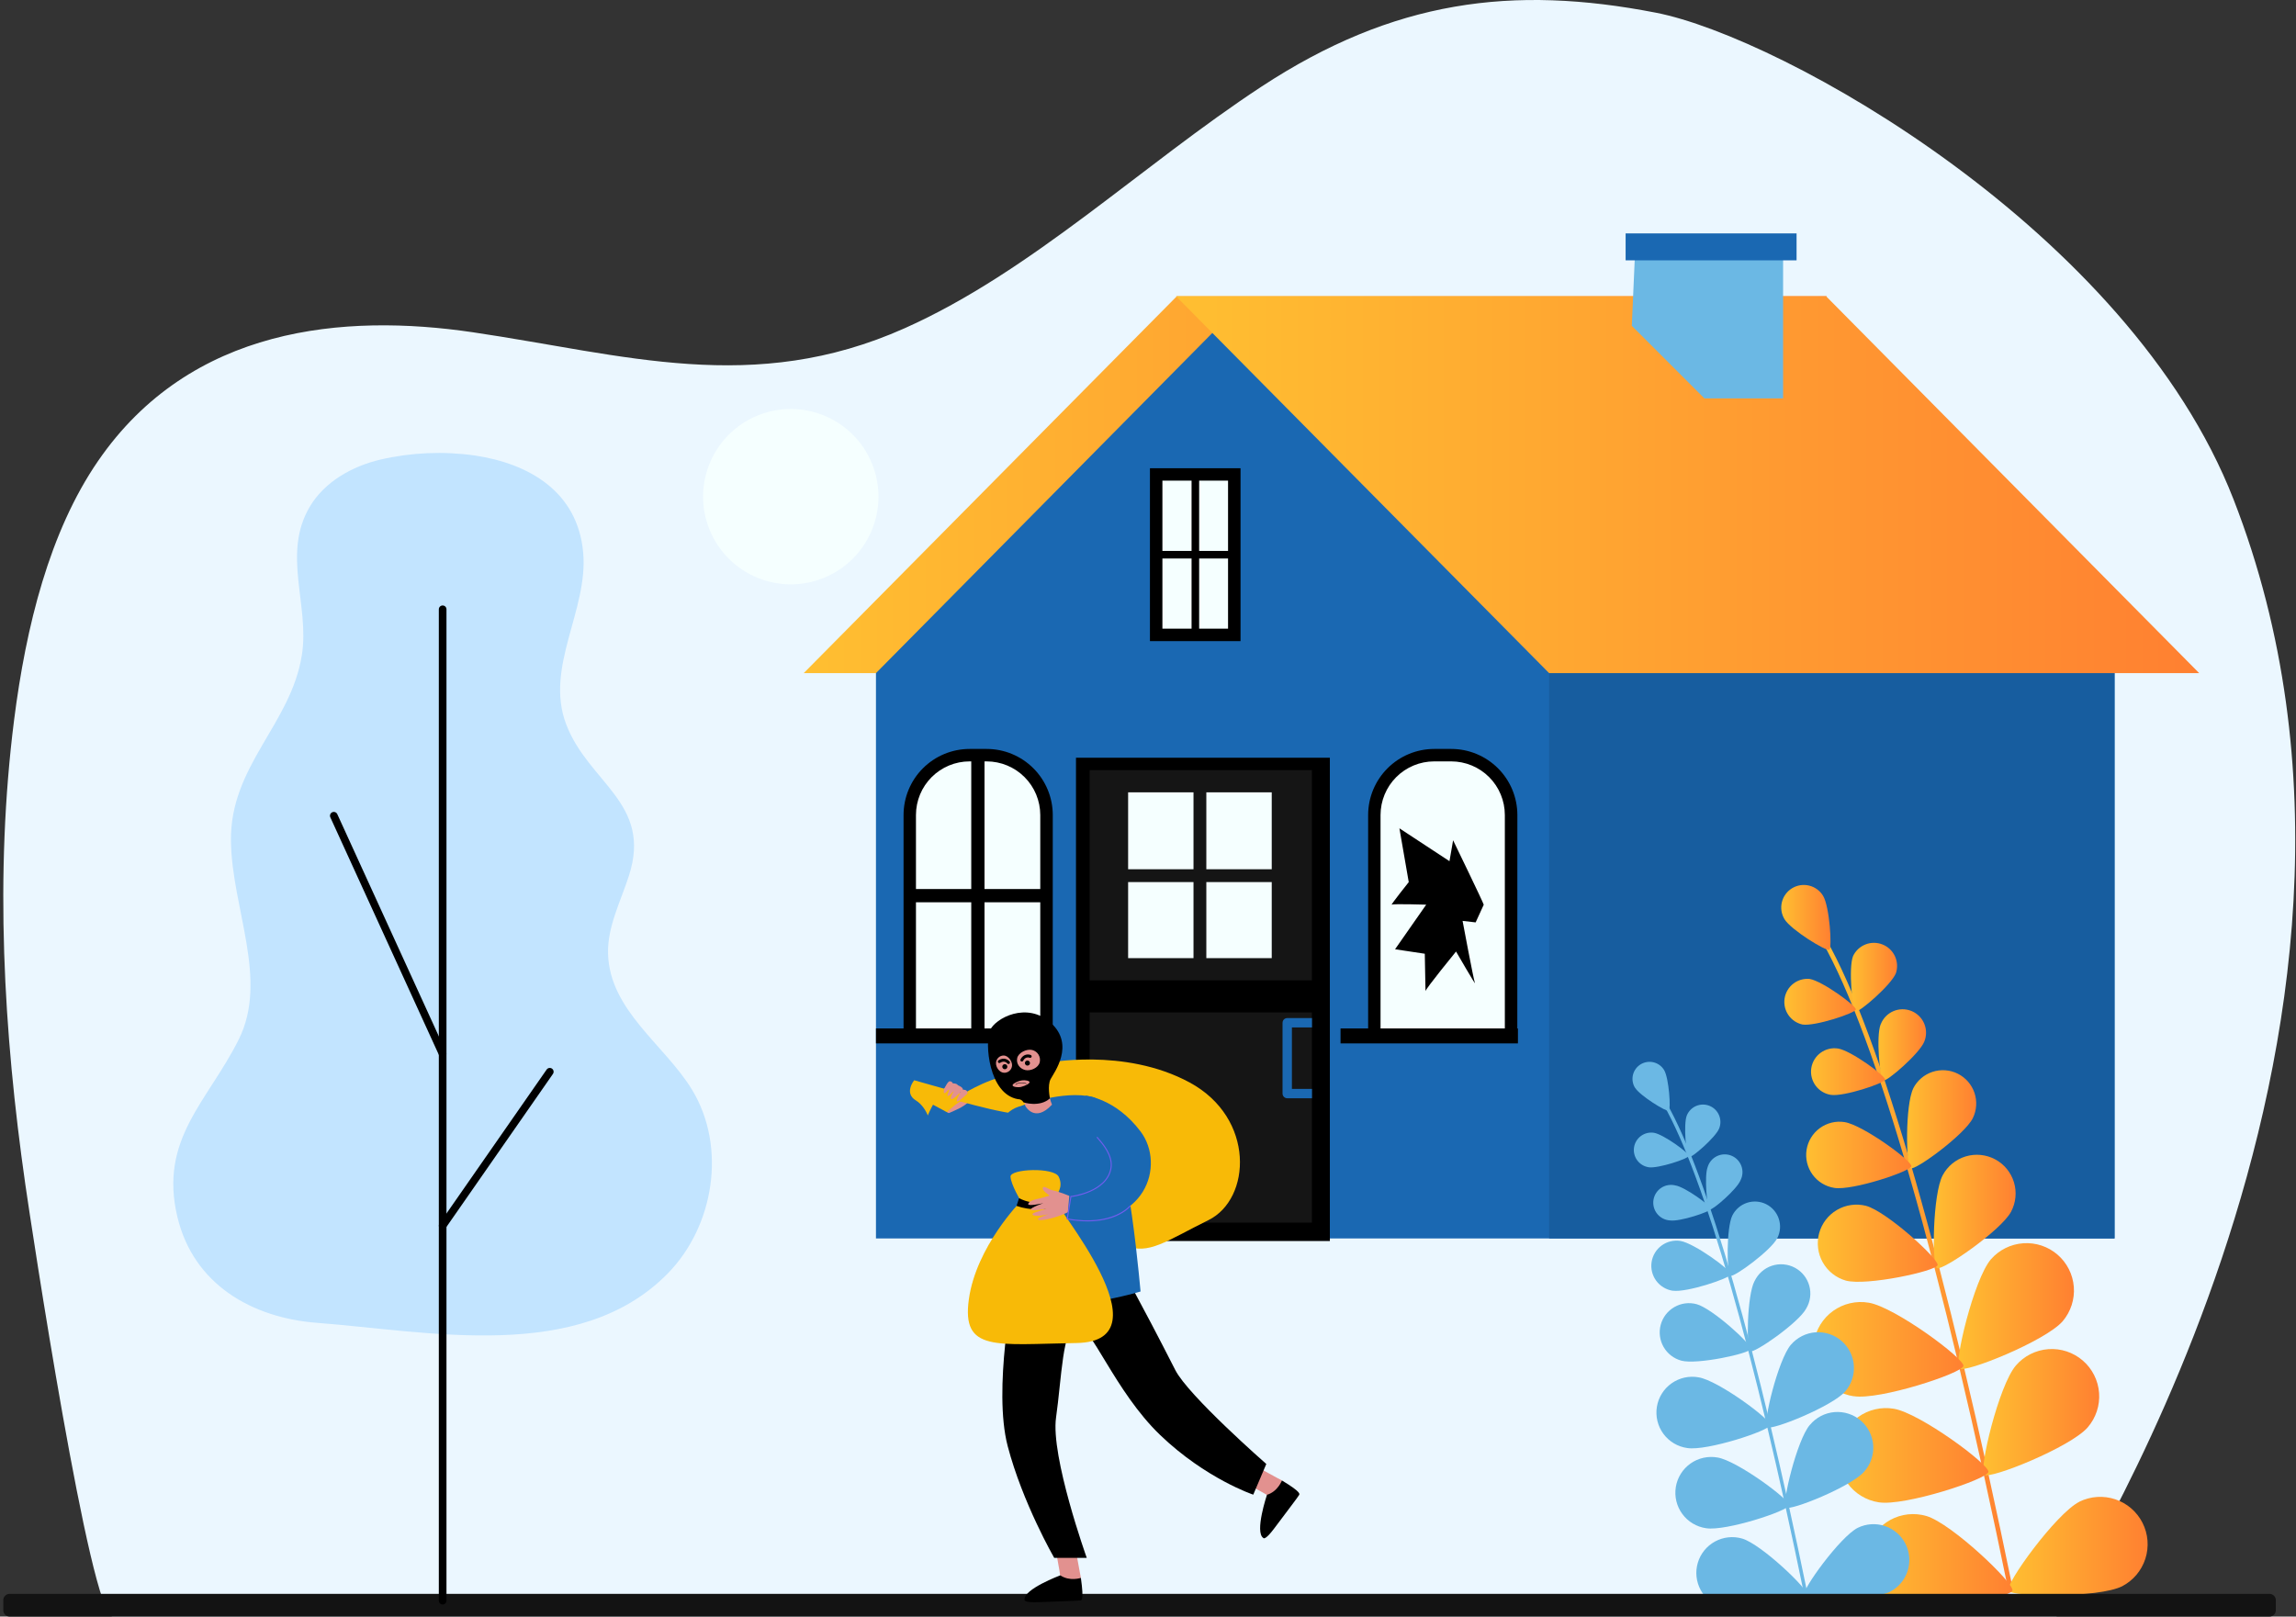 <svg width="284" height="200" viewBox="0 0 284 200" fill="none" xmlns="http://www.w3.org/2000/svg">
<rect x="0" y="0" width="284" height="200" fill="#333333" stroke="none"/>
<path d="M13.951 200H199.862C218.039 200 236.216 200 254.393 200C253.679 199.769 302.205 128.366 276.272 61.777C263.325 28.535 220.384 4.596 204.825 1.571C187.112 -1.874 172.371 -0.008 156.019 10.728C141.201 20.464 127.585 33.609 111.914 40.603C93.167 48.974 77.251 43.875 58.467 41.104C42.622 38.768 23.591 40.344 12.115 57.053C6.128 65.77 3.209 77.488 1.737 89.125C-0.67 108.172 0.427 127.641 3.131 146.521C3.805 151.243 11.166 200 13.951 200Z" fill="#EBF7FF"/>
<path d="M145.569 36.647H225.976L179.825 83.276H99.415L145.569 36.647Z" fill="url(#paint0_linear_182_974)"/>
<path d="M149.959 41.192L108.351 83.276V153.216H261.557V78.677L149.959 41.192Z" fill="#1A68B2"/>
<path d="M261.554 80.368H191.614V153.217H261.554V80.368Z" fill="#175D9F"/>
<path d="M225.872 36.647H145.463L191.614 83.276H272.024L225.872 36.647Z" fill="url(#paint1_linear_182_974)"/>
<path d="M152.672 58.698H143.01V78.553H152.672V58.698Z" fill="#F5FFFF"/>
<path d="M153.445 79.317H142.24V57.928H153.445V79.317ZM143.782 77.775H151.902V59.462H143.782V77.775Z" fill="black"/>
<path d="M148.326 58.985H147.39V78.551H148.326V58.985Z" fill="black"/>
<path d="M153.096 69.095V68.158H142.89V69.095H153.096Z" fill="black"/>
<path d="M129.444 128.188H112.528V100.521C112.528 98.639 113.275 96.835 114.606 95.504C115.937 94.173 117.741 93.426 119.623 93.426H122.351C124.233 93.426 126.037 94.173 127.368 95.504C128.699 96.835 129.446 98.639 129.446 100.521V128.188H129.444Z" fill="#F5FFFF"/>
<path d="M130.215 128.958H111.764V100.826C111.766 98.66 112.627 96.583 114.159 95.051C115.691 93.519 117.768 92.658 119.934 92.656H122.05C124.216 92.658 126.293 93.519 127.825 95.051C129.357 96.583 130.218 98.66 130.221 100.826L130.215 128.958ZM113.298 127.415H128.674V100.826C128.672 99.068 127.973 97.383 126.73 96.14C125.487 94.897 123.802 94.198 122.044 94.196H119.928C118.17 94.198 116.485 94.897 115.242 96.14C113.999 97.383 113.3 99.068 113.298 100.826V127.415Z" fill="black"/>
<path d="M120.138 128.188H121.777V93.931H120.138V128.188Z" fill="black"/>
<path d="M129.655 111.626V109.988H111.786V111.626H129.655Z" fill="black"/>
<path d="M108.353 129.086H130.291V127.235H108.353V129.086Z" fill="black"/>
<path d="M178.451 93.426C179.562 93.426 180.662 93.644 181.688 94.07C182.714 94.495 183.647 95.118 184.432 95.903C185.217 96.689 185.84 97.622 186.265 98.648C186.69 99.674 186.909 100.774 186.908 101.885V128.187H169.992V101.885C169.992 100.774 170.211 99.674 170.636 98.648C171.061 97.621 171.684 96.689 172.469 95.903C173.255 95.118 174.187 94.495 175.214 94.07C176.24 93.644 177.34 93.426 178.451 93.426Z" fill="#F5FFFF"/>
<path d="M187.681 128.958H169.23V100.826C169.233 98.66 170.094 96.583 171.626 95.052C173.158 93.52 175.234 92.658 177.4 92.656H179.518C181.684 92.658 183.761 93.52 185.293 95.052C186.825 96.583 187.686 98.66 187.689 100.826L187.681 128.958ZM170.764 127.415H186.139V100.826C186.137 99.069 185.438 97.383 184.196 96.14C182.953 94.897 181.268 94.198 179.51 94.196H177.392C175.635 94.198 173.95 94.897 172.707 96.14C171.465 97.383 170.766 99.069 170.764 100.826V127.415Z" fill="black"/>
<path d="M165.816 129.086H187.755V127.235H165.816V129.086Z" fill="black"/>
<path d="M164.495 93.743H133.092V153.534H164.495V93.743Z" fill="black"/>
<path d="M162.273 95.277H134.783V121.287H162.273V95.277Z" fill="#151515"/>
<path d="M162.273 125.252H134.783V151.261H162.273V125.252Z" fill="#151515"/>
<path d="M157.305 98.025H139.542V118.537H157.305V98.025Z" fill="#F5FFFF"/>
<path d="M159.1 107.541H137.743V109.127H159.1V107.541Z" fill="#151515"/>
<path d="M149.215 118.882V96.863H147.628V118.882H149.215Z" fill="#151515"/>
<path d="M162.285 135.873H159.222C159.068 135.873 158.921 135.812 158.812 135.703C158.704 135.594 158.643 135.447 158.643 135.293V126.531C158.643 126.455 158.658 126.38 158.687 126.31C158.716 126.239 158.759 126.176 158.812 126.122C158.866 126.068 158.93 126.026 159.001 125.997C159.071 125.968 159.146 125.953 159.222 125.953H162.285V127.109H159.8V134.716H162.285V135.873Z" fill="#1A68B2"/>
<path d="M201.844 40.31L210.821 49.286H220.558V30.699H202.267L201.844 40.31Z" fill="#6BB8E4"/>
<path d="M222.224 28.876H201.078V32.207H222.224V28.876Z" fill="#1A68B2"/>
<path d="M248.711 196.998C248.73 197 248.749 197 248.768 196.998C248.805 196.991 248.84 196.976 248.871 196.956C248.902 196.935 248.928 196.908 248.949 196.877C248.969 196.846 248.983 196.811 248.99 196.774C248.997 196.738 248.996 196.7 248.988 196.663C240.764 156.502 232.563 127.932 225.888 116.217C225.74 115.958 225.633 115.777 225.595 115.676C225.581 115.642 225.56 115.61 225.533 115.584C225.507 115.557 225.475 115.537 225.44 115.522C225.406 115.508 225.369 115.501 225.331 115.501C225.294 115.501 225.257 115.509 225.222 115.523C225.188 115.538 225.157 115.559 225.13 115.585C225.104 115.612 225.083 115.643 225.069 115.678C225.054 115.713 225.047 115.75 225.047 115.787C225.047 115.825 225.055 115.862 225.069 115.896C225.122 116.024 225.226 116.204 225.395 116.503C232.035 128.163 240.217 156.678 248.427 196.78C248.443 196.843 248.479 196.899 248.531 196.939C248.582 196.978 248.646 196.999 248.711 196.998Z" fill="url(#paint2_linear_182_974)"/>
<path d="M220.729 113.716C221.525 115.036 225.89 117.72 226.267 117.491C226.643 117.262 226.304 112.152 225.508 110.834C225.125 110.2 224.507 109.744 223.789 109.566C223.07 109.389 222.311 109.503 221.677 109.886C221.044 110.268 220.588 110.886 220.41 111.604C220.232 112.323 220.347 113.082 220.729 113.716Z" fill="url(#paint3_linear_182_974)"/>
<path d="M229.214 118.274C228.627 119.737 229.122 124.956 229.54 125.123C229.958 125.29 233.925 121.865 234.512 120.401C234.74 119.711 234.697 118.959 234.39 118.299C234.084 117.639 233.538 117.121 232.862 116.85C232.187 116.579 231.434 116.575 230.756 116.84C230.079 117.104 229.527 117.617 229.214 118.274Z" fill="url(#paint4_linear_182_974)"/>
<path d="M222.955 126.751C224.513 126.993 229.485 125.336 229.555 124.892C229.626 124.448 225.393 121.354 223.835 121.11C223.11 121.043 222.387 121.254 221.813 121.701C221.239 122.149 220.856 122.798 220.744 123.517C220.632 124.236 220.798 124.971 221.209 125.572C221.62 126.173 222.244 126.595 222.955 126.751Z" fill="url(#paint5_linear_182_974)"/>
<path d="M240.298 145.401C239.053 147.737 238.937 156.535 239.603 156.889C240.27 157.243 247.51 152.245 248.755 149.911C249.353 148.789 249.482 147.476 249.111 146.26C248.741 145.044 247.903 144.025 246.782 143.427C245.66 142.829 244.347 142.701 243.131 143.071C241.916 143.441 240.897 144.279 240.298 145.401Z" fill="url(#paint6_linear_182_974)"/>
<path d="M228.319 158.432C230.873 159.118 239.473 157.252 239.669 156.522C239.865 155.792 233.364 149.865 230.807 149.178C229.588 148.872 228.297 149.057 227.213 149.693C226.129 150.33 225.339 151.367 225.012 152.581C224.686 153.795 224.849 155.089 225.468 156.183C226.087 157.278 227.111 158.085 228.319 158.432Z" fill="url(#paint7_linear_182_974)"/>
<path d="M246.267 155.791C244.153 158.242 241.647 168.714 242.342 169.317C243.037 169.92 253.03 165.903 255.146 163.45C256.145 162.27 256.638 160.743 256.518 159.202C256.397 157.661 255.672 156.23 254.502 155.22C253.331 154.21 251.809 153.704 250.267 153.811C248.724 153.918 247.287 154.63 246.267 155.791Z" fill="url(#paint8_linear_182_974)"/>
<path d="M229.289 172.732C232.485 173.247 242.709 169.891 242.863 168.992C243.017 168.092 234.349 161.681 231.152 161.166C230.388 161.035 229.606 161.057 228.851 161.231C228.096 161.404 227.382 161.725 226.752 162.176C226.122 162.627 225.587 163.198 225.179 163.857C224.771 164.515 224.497 165.248 224.374 166.013C224.251 166.778 224.28 167.56 224.461 168.314C224.642 169.067 224.971 169.777 225.428 170.403C225.885 171.029 226.461 171.558 227.124 171.959C227.787 172.361 228.522 172.627 229.289 172.743V172.732Z" fill="url(#paint9_linear_182_974)"/>
<path d="M249.355 168.93C247.239 171.383 244.735 181.853 245.43 182.456C246.126 183.058 256.118 179.041 258.235 176.59C259.25 175.413 259.757 173.88 259.643 172.329C259.528 170.778 258.803 169.336 257.625 168.321C256.448 167.305 254.915 166.798 253.364 166.912C251.813 167.027 250.371 167.752 249.355 168.93Z" fill="url(#paint10_linear_182_974)"/>
<path d="M232.376 185.859C235.575 186.374 245.796 183.019 245.952 182.106C246.108 181.193 237.438 174.795 234.241 174.283C233.479 174.155 232.699 174.179 231.946 174.354C231.193 174.529 230.482 174.851 229.854 175.301C229.225 175.752 228.693 176.323 228.286 176.98C227.879 177.637 227.606 178.369 227.483 179.132C227.36 179.895 227.39 180.675 227.569 181.427C227.749 182.179 228.075 182.888 228.53 183.513C228.985 184.139 229.559 184.668 230.219 185.07C230.879 185.473 231.612 185.741 232.376 185.859Z" fill="url(#paint11_linear_182_974)"/>
<path d="M257.205 185.791C254.314 187.252 248.004 195.977 248.422 196.791C248.84 197.605 259.607 197.706 262.502 196.243C263.868 195.529 264.897 194.306 265.368 192.839C265.839 191.371 265.713 189.777 265.017 188.402C264.322 187.027 263.113 185.981 261.652 185.49C260.191 184.999 258.596 185.103 257.211 185.78L257.205 185.791Z" fill="url(#paint12_linear_182_974)"/>
<path d="M234.989 198.808C238.095 199.717 248.666 197.669 248.926 196.782C249.186 195.895 241.391 188.466 238.285 187.555C236.792 187.117 235.187 187.291 233.823 188.036C232.458 188.782 231.446 190.039 231.008 191.532C230.57 193.024 230.743 194.629 231.489 195.994C232.235 197.358 233.492 198.371 234.984 198.808H234.989Z" fill="url(#paint13_linear_182_974)"/>
<path d="M232.626 126.718C232.028 128.203 232.532 133.505 232.956 133.677C233.381 133.848 237.411 130.366 238.016 128.878C238.164 128.524 238.24 128.144 238.24 127.759C238.24 127.375 238.163 126.995 238.015 126.641C237.866 126.287 237.649 125.966 237.375 125.696C237.101 125.427 236.777 125.214 236.421 125.071C236.064 124.928 235.683 124.857 235.299 124.863C234.915 124.868 234.536 124.95 234.184 125.103C233.831 125.256 233.513 125.478 233.247 125.755C232.982 126.032 232.773 126.36 232.635 126.718H232.626Z" fill="url(#paint14_linear_182_974)"/>
<path d="M226.465 135.452C228.047 135.699 233.1 134.015 233.17 133.562C233.241 133.109 228.94 129.967 227.358 129.721C226.982 129.662 226.597 129.678 226.227 129.768C225.857 129.858 225.508 130.02 225.201 130.245C224.58 130.698 224.164 131.38 224.046 132.14C223.927 132.9 224.116 133.676 224.569 134.297C225.023 134.918 225.705 135.334 226.465 135.452Z" fill="url(#paint15_linear_182_974)"/>
<path d="M236.666 134.638C235.648 136.673 235.745 144.239 236.325 144.538C236.906 144.837 243.018 140.369 244.025 138.334C244.503 137.358 244.576 136.233 244.228 135.203C243.881 134.173 243.14 133.323 242.168 132.837C241.196 132.351 240.072 132.268 239.039 132.607C238.007 132.946 237.15 133.679 236.655 134.647L236.666 134.638Z" fill="url(#paint16_linear_182_974)"/>
<path d="M226.896 146.963C229.144 147.315 236.323 144.921 236.422 144.279C236.521 143.636 230.414 139.172 228.165 138.823C227.631 138.739 227.085 138.762 226.559 138.889C226.034 139.017 225.538 139.247 225.101 139.566C224.664 139.885 224.295 140.287 224.013 140.749C223.731 141.211 223.544 141.723 223.46 142.258C223.377 142.792 223.4 143.338 223.527 143.864C223.655 144.389 223.885 144.885 224.204 145.322C224.523 145.759 224.925 146.128 225.386 146.41C225.848 146.691 226.361 146.879 226.896 146.963Z" fill="url(#paint17_linear_182_974)"/>
<path d="M223.378 197.483H223.422C223.477 197.471 223.525 197.437 223.556 197.39C223.587 197.343 223.599 197.286 223.589 197.23C217.374 166.883 211.177 145.297 206.138 136.444C206.058 136.311 205.985 136.174 205.918 136.034C205.895 135.983 205.853 135.942 205.801 135.921C205.748 135.899 205.689 135.899 205.637 135.92C205.585 135.943 205.545 135.984 205.523 136.036C205.501 136.088 205.5 136.147 205.52 136.199C205.56 136.294 205.639 136.43 205.767 136.657C210.785 145.47 216.965 167.017 223.171 197.316C223.183 197.363 223.209 197.404 223.246 197.435C223.284 197.465 223.33 197.482 223.378 197.483Z" fill="#6BB8E4"/>
<path d="M202.235 134.556C202.838 135.553 206.136 137.581 206.415 137.416C206.695 137.251 206.442 133.381 205.841 132.385C205.698 132.148 205.51 131.941 205.287 131.777C205.064 131.612 204.811 131.494 204.542 131.427C204.274 131.361 203.994 131.348 203.721 131.389C203.447 131.431 203.184 131.525 202.947 131.668C202.71 131.812 202.503 132 202.339 132.223C202.175 132.445 202.056 132.698 201.989 132.967C201.923 133.236 201.91 133.515 201.951 133.789C201.993 134.063 202.088 134.326 202.231 134.563L202.235 134.556Z" fill="#6BB8E4"/>
<path d="M208.646 138.006C208.206 139.106 208.576 143.052 208.893 143.18C209.21 143.308 212.206 140.718 212.648 139.612C212.754 139.349 212.806 139.068 212.803 138.785C212.8 138.502 212.741 138.222 212.63 137.962C212.519 137.701 212.357 137.465 212.155 137.267C211.953 137.069 211.713 136.913 211.45 136.808C211.188 136.702 210.907 136.65 210.624 136.653C210.34 136.656 210.061 136.715 209.8 136.826C209.54 136.937 209.304 137.099 209.106 137.301C208.908 137.503 208.752 137.743 208.646 138.006Z" fill="#6BB8E4"/>
<path d="M203.916 144.41C205.093 144.592 208.851 143.341 208.903 143.004C208.956 142.667 205.757 140.331 204.58 140.144C204.015 140.056 203.439 140.197 202.977 140.535C202.516 140.872 202.207 141.38 202.12 141.945C202.032 142.51 202.173 143.087 202.51 143.548C202.848 144.009 203.355 144.318 203.92 144.405L203.916 144.41Z" fill="#6BB8E4"/>
<path d="M217.021 158.496C216.082 160.256 215.992 166.909 216.496 167.178C216.999 167.446 222.469 163.658 223.41 161.898C223.663 161.477 223.828 161.009 223.895 160.523C223.961 160.036 223.928 159.541 223.797 159.068C223.667 158.595 223.441 158.153 223.134 157.769C222.828 157.386 222.446 157.069 222.013 156.838C221.58 156.606 221.104 156.466 220.615 156.424C220.126 156.382 219.633 156.44 219.167 156.595C218.701 156.749 218.271 156.997 217.904 157.323C217.537 157.649 217.239 158.046 217.03 158.49L217.021 158.496Z" fill="#6BB8E4"/>
<path d="M207.971 168.337C209.901 168.856 216.4 167.457 216.552 166.894C216.703 166.331 211.786 161.865 209.855 161.346C208.928 161.096 207.939 161.226 207.108 161.705C206.276 162.185 205.669 162.975 205.419 163.902C205.17 164.829 205.3 165.817 205.779 166.649C206.259 167.481 207.049 168.088 207.976 168.337H207.971Z" fill="#6BB8E4"/>
<path d="M221.532 166.353C219.932 168.205 218.036 176.116 218.566 176.572C219.096 177.027 226.642 173.991 228.246 172.139C228.626 171.698 228.915 171.187 229.098 170.635C229.28 170.083 229.352 169.5 229.309 168.92C229.267 168.34 229.11 167.774 228.848 167.254C228.587 166.735 228.226 166.272 227.785 165.892C227.345 165.512 226.834 165.222 226.281 165.04C225.729 164.858 225.146 164.786 224.566 164.828C223.986 164.871 223.42 165.028 222.901 165.289C222.381 165.551 221.918 165.912 221.538 166.353H221.532Z" fill="#6BB8E4"/>
<path d="M208.703 179.146C211.123 179.533 218.849 176.999 218.959 176.31C219.069 175.622 212.526 170.786 210.111 170.399C209.531 170.293 208.936 170.305 208.36 170.432C207.785 170.56 207.241 170.801 206.76 171.141C206.278 171.481 205.87 171.914 205.558 172.415C205.246 172.915 205.038 173.472 204.944 174.054C204.85 174.636 204.874 175.231 205.013 175.803C205.152 176.376 205.404 176.915 205.754 177.39C206.104 177.864 206.545 178.263 207.051 178.565C207.558 178.867 208.119 179.064 208.703 179.146Z" fill="#6BB8E4"/>
<path d="M223.866 176.286C222.267 178.138 220.37 186.05 220.9 186.507C221.431 186.965 228.977 183.927 230.58 182.074C230.974 181.636 231.276 181.123 231.469 180.567C231.662 180.01 231.743 179.421 231.705 178.833C231.668 178.245 231.513 177.67 231.251 177.142C230.989 176.615 230.624 176.145 230.178 175.76C229.732 175.375 229.214 175.083 228.653 174.901C228.093 174.719 227.502 174.65 226.915 174.699C226.328 174.748 225.756 174.914 225.234 175.186C224.711 175.459 224.249 175.833 223.873 176.286H223.866Z" fill="#6BB8E4"/>
<path d="M211.036 189.066C213.456 189.455 221.182 186.921 221.295 186.23C221.407 185.539 214.862 180.708 212.446 180.318C211.867 180.214 211.273 180.227 210.698 180.355C210.124 180.483 209.58 180.724 209.1 181.064C208.62 181.404 208.212 181.837 207.901 182.337C207.59 182.836 207.381 183.393 207.287 183.974C207.194 184.555 207.217 185.149 207.355 185.721C207.494 186.293 207.745 186.832 208.094 187.306C208.443 187.78 208.883 188.18 209.388 188.482C209.893 188.784 210.453 188.983 211.036 189.066Z" fill="#6BB8E4"/>
<path d="M229.795 189.015C227.613 190.115 222.845 196.715 223.16 197.336C223.474 197.956 231.612 198.027 233.795 196.922C234.827 196.383 235.606 195.458 235.962 194.349C236.318 193.24 236.222 192.035 235.697 190.995C235.171 189.956 234.257 189.165 233.152 188.794C232.048 188.424 230.842 188.503 229.795 189.015Z" fill="#6BB8E4"/>
<path d="M213.008 198.849C215.358 199.538 223.348 197.989 223.54 197.32C223.731 196.652 217.848 191.035 215.501 190.348C214.374 190.018 213.161 190.149 212.13 190.712C211.1 191.275 210.335 192.225 210.004 193.353C209.674 194.48 209.804 195.692 210.368 196.723C210.931 197.754 211.881 198.519 213.008 198.849Z" fill="#6BB8E4"/>
<path d="M211.225 144.386C210.785 145.51 211.155 149.516 211.474 149.644C211.793 149.771 214.84 147.142 215.291 146.018C215.43 145.746 215.512 145.447 215.53 145.142C215.548 144.836 215.502 144.53 215.395 144.243C215.288 143.957 215.122 143.695 214.908 143.476C214.695 143.257 214.438 143.085 214.153 142.971C213.869 142.857 213.565 142.803 213.259 142.814C212.953 142.824 212.652 142.898 212.377 143.032C212.101 143.165 211.856 143.354 211.658 143.587C211.46 143.82 211.312 144.092 211.225 144.386Z" fill="#6BB8E4"/>
<path d="M206.57 150.985C207.765 151.172 211.582 149.899 211.63 149.558C211.678 149.217 208.433 146.843 207.23 146.656C206.933 146.582 206.625 146.57 206.323 146.622C206.022 146.673 205.735 146.787 205.48 146.956C205.225 147.125 205.009 147.345 204.844 147.603C204.679 147.86 204.569 148.149 204.522 148.451C204.475 148.753 204.491 149.061 204.57 149.357C204.649 149.652 204.788 149.928 204.979 150.166C205.171 150.405 205.409 150.601 205.681 150.742C205.952 150.883 206.249 150.966 206.555 150.985H206.57Z" fill="#6BB8E4"/>
<path d="M214.285 150.363C213.515 151.903 213.588 157.623 214.026 157.843C214.463 158.063 219.086 154.693 219.853 153.155C220.223 152.416 220.284 151.561 220.023 150.778C219.763 149.994 219.201 149.347 218.463 148.977C217.725 148.607 216.87 148.546 216.086 148.807C215.303 149.068 214.655 149.629 214.285 150.367V150.363Z" fill="#6BB8E4"/>
<path d="M206.894 159.678C208.593 159.942 214.016 158.138 214.093 157.65C214.17 157.161 209.552 153.791 207.854 153.524C207.037 153.397 206.203 153.6 205.535 154.087C204.868 154.575 204.421 155.308 204.294 156.125C204.167 156.942 204.369 157.776 204.857 158.443C205.345 159.111 206.078 159.557 206.894 159.685V159.678Z" fill="#6BB8E4"/>
<path d="M280.718 197.187H1.194C0.759 197.187 0.407 197.539 0.407 197.974V199.21C0.407 199.645 0.759 199.998 1.194 199.998H280.718C281.153 199.998 281.505 199.645 281.505 199.21V197.974C281.505 197.539 281.153 197.187 280.718 197.187Z" fill="#131313"/>
<path d="M58.713 56.35C65.415 57.343 71.451 60.807 72.133 68.343C72.793 75.477 67.342 82.539 70.032 89.608C72.798 96.868 80.685 99.343 77.805 108.308C76.78 111.505 75.128 114.618 75.211 117.975C75.387 125.004 82.251 129.297 85.597 134.812C89.923 141.929 88.321 151.735 82.564 157.584C71.612 168.703 53.039 164.71 39.223 163.657C31.2 163.045 23.957 158.933 21.951 150.593C19.621 140.913 25.722 136.249 29.534 128.593C33.246 121.143 28.676 112.37 28.566 104.047C28.443 94.741 35.954 89.635 37.333 81.085C38.33 74.901 34.852 68.545 38.315 62.693C40.147 59.6 43.542 57.69 47.04 56.861C50.867 55.975 54.824 55.803 58.713 56.35Z" fill="#C2E4FF"/>
<path d="M54.753 198.501C54.628 198.501 54.508 198.451 54.419 198.362C54.33 198.273 54.28 198.153 54.28 198.028V75.379C54.28 75.253 54.33 75.133 54.419 75.044C54.508 74.955 54.628 74.906 54.753 74.906C54.879 74.906 54.999 74.955 55.088 75.044C55.176 75.133 55.226 75.253 55.226 75.379V198.017C55.228 198.08 55.217 198.142 55.194 198.201C55.17 198.26 55.136 198.313 55.092 198.358C55.048 198.403 54.995 198.439 54.937 198.464C54.879 198.488 54.816 198.501 54.753 198.501Z" fill="black"/>
<path d="M54.754 130.841C54.661 130.844 54.57 130.819 54.492 130.77C54.414 130.721 54.352 130.65 54.313 130.566L40.86 101.117C40.834 101.06 40.82 100.999 40.818 100.937C40.815 100.875 40.825 100.813 40.847 100.755C40.869 100.697 40.902 100.643 40.944 100.598C40.986 100.552 41.037 100.516 41.093 100.49C41.15 100.464 41.211 100.449 41.273 100.447C41.335 100.445 41.397 100.455 41.455 100.477C41.514 100.498 41.567 100.531 41.612 100.573C41.658 100.616 41.695 100.667 41.721 100.723L55.178 130.173C55.209 130.244 55.223 130.322 55.216 130.4C55.21 130.478 55.184 130.553 55.142 130.618C55.099 130.684 55.041 130.738 54.972 130.775C54.904 130.812 54.827 130.832 54.749 130.833L54.754 130.841Z" fill="black"/>
<path d="M54.754 152.111C54.667 152.111 54.583 152.087 54.509 152.042C54.436 151.997 54.376 151.933 54.336 151.856C54.295 151.78 54.277 151.694 54.282 151.608C54.287 151.522 54.316 151.439 54.364 151.367L67.615 132.324C67.686 132.221 67.796 132.15 67.92 132.128C68.043 132.105 68.171 132.133 68.274 132.204C68.377 132.276 68.448 132.385 68.47 132.509C68.493 132.632 68.465 132.76 68.394 132.863L55.141 151.909C55.098 151.971 55.04 152.023 54.972 152.058C54.905 152.093 54.83 152.111 54.754 152.111Z" fill="black"/>
<path d="M117.806 134.146C118.144 134.279 118.199 134.981 118.553 135.049C118.733 135.155 118.911 135.257 119.103 135.35C119.215 135.405 119.333 135.447 119.455 135.476C119.193 135.777 118.826 136.291 118.826 136.291C118.826 136.291 120.21 135.344 120.258 135.684C120.305 136.024 119.346 136.758 118.826 137.037C118.306 137.316 116.635 138.031 116.635 138.031L115.616 136.919C115.82 136.013 116.407 135.079 116.967 134.436C117.133 134.569 117.608 134.078 117.802 134.151L117.806 134.146Z" fill="#E2918F"/>
<path d="M119.105 135.35C119.105 135.35 123.161 132.801 126.228 132.908C129.295 133.015 131.358 134.919 130.217 137.168C129.077 139.417 119.279 136.326 118.828 136.291C118.377 136.257 115.561 139.115 115.229 139.374C115.229 139.374 114.791 137.057 113.285 136.14C111.78 135.222 113.078 133.644 113.078 133.644L119.105 135.35Z" fill="#F8BA07"/>
<path d="M130.305 190.202C130.305 190.202 131.176 194.915 131.146 194.974C131.116 195.032 131.422 195.5 131.422 195.5L132.615 195.714L133.702 195.215C133.702 195.215 132.819 190.759 132.933 190.204C133.048 189.65 130.305 190.202 130.305 190.202Z" fill="#E2918F"/>
<path d="M133.697 195.21C133.697 195.21 132.325 195.688 131.153 194.895C131.153 194.895 126.586 196.607 126.726 197.909C126.726 197.909 126.53 198.297 128.515 198.213C130.5 198.13 133.57 198.041 133.652 197.996C133.734 197.951 134.116 198.157 133.697 195.21Z" fill="black"/>
<path d="M152.537 182.631C152.537 182.631 156.745 184.928 156.769 184.985C156.792 185.042 157.351 185.104 157.351 185.104L158.266 184.315L158.564 183.157C158.564 183.157 154.55 181.033 154.193 180.596C153.836 180.16 152.537 182.631 152.537 182.631Z" fill="#E2918F"/>
<path d="M158.563 183.156C158.563 183.156 158.071 184.524 156.715 184.933C156.715 184.933 155.164 189.557 156.262 190.27C156.262 190.27 156.44 190.665 157.623 189.077C158.807 187.489 160.677 185.046 160.693 184.953C160.708 184.86 161.116 184.691 158.563 183.156Z" fill="black"/>
<path d="M125.392 159.134C125.392 159.134 122.803 171.871 124.644 178.907C126.485 185.943 130.398 192.734 130.398 192.734H134.424C134.424 192.734 129.937 180.192 130.628 175.359C131.319 170.526 131.433 164.198 133.159 163.967C134.886 163.737 137.876 172.137 143.514 177.545C149.152 182.952 155.021 184.915 155.021 184.915L156.632 181.118C156.632 181.118 146.991 172.676 145.374 169.494C141.131 161.143 137.992 155.573 137.992 155.573L125.392 159.134Z" fill="black"/>
<path d="M129.261 131.537C129.261 131.537 139.028 129.521 147.156 133.923C155.284 138.325 154.768 148.326 149.492 150.941C144.215 153.556 142.052 155.306 139.198 154.086C136.343 152.865 128.949 139.039 127.951 136.566C126.954 134.093 129.261 131.537 129.261 131.537Z" fill="#F8BA07"/>
<path d="M126.323 136.821C126.323 136.821 131.434 134.811 135.178 135.72C138.923 136.629 140.626 155.011 141.08 159.777C141.08 159.777 132 162.615 124.624 161.025C124.624 161.025 124.04 149.142 123.831 148.492C122.683 144.913 121.955 137.874 126.323 136.821Z" fill="#1A68B2"/>
<path d="M119.673 135.274C119.673 135.274 118.553 136.395 118.375 136.258C118.197 136.121 118.868 135.054 118.852 135.065C118.837 135.076 117.955 136.072 117.659 135.973C117.364 135.874 118.187 134.681 118.187 134.681C118.187 134.681 117.428 135.674 117.232 135.594C117.037 135.515 117.653 134.485 117.583 134.44C117.513 134.394 117.046 135.321 116.793 135.233C116.54 135.145 117.151 133.815 117.451 133.775C117.536 133.766 117.623 133.786 117.696 133.832C117.769 133.878 117.825 133.947 117.854 134.028C117.854 134.028 118.364 134.019 118.49 134.267C118.49 134.267 119.147 134.505 119.101 134.809C119.101 134.809 119.709 134.763 119.68 135.27L119.673 135.274Z" fill="#E2918F"/>
<path d="M123.429 132.077C123.429 132.077 123.038 131.699 122.846 131.93C122.357 132.52 123.078 132.981 123.501 133.026L123.429 132.071V132.077Z" fill="#CD6868"/>
<path d="M122.938 130.473C122.925 130.427 122.913 130.38 122.902 130.333C122.783 129.795 122.785 129.237 122.909 128.699C123.034 128.162 123.276 127.659 123.62 127.228C123.964 126.797 124.399 126.448 124.895 126.206C125.391 125.965 125.935 125.838 126.486 125.834C127.038 125.83 127.583 125.95 128.083 126.184C128.582 126.418 129.023 126.761 129.372 127.187C129.722 127.614 129.972 128.113 130.104 128.648C130.236 129.184 130.246 129.742 130.134 130.282C129.986 131.201 129.851 131.987 129.671 132.656C129.375 133.764 129.694 135.602 130.125 136.663C127.977 138.983 126.826 136.826 126.826 136.826L126.626 136.047C126.601 135.947 126.539 135.861 126.454 135.804C126.369 135.748 126.265 135.725 126.164 135.741C123.373 136.167 123.211 131.71 122.943 130.472L122.938 130.473Z" fill="#E2918F"/>
<path d="M129.261 131.537C129.295 131.408 129.374 131.295 129.485 131.22C129.713 131.065 130.128 130.862 130.498 131.093C131.038 131.439 130.406 132.811 129.395 132.421C129.395 132.421 129.088 132.226 129.261 131.537Z" fill="#E2918F"/>
<path d="M125.616 133.147C125.723 133.171 125.834 133.17 125.94 133.143C126.046 133.116 126.144 133.065 126.226 132.993C126.232 132.987 126.236 132.981 126.239 132.973C126.242 132.966 126.244 132.958 126.244 132.95C126.244 132.942 126.242 132.935 126.239 132.927C126.236 132.92 126.232 132.914 126.226 132.908C126.221 132.902 126.214 132.898 126.207 132.895C126.2 132.892 126.192 132.89 126.184 132.89C126.177 132.89 126.169 132.892 126.162 132.895C126.154 132.898 126.148 132.902 126.143 132.908C126.051 132.989 125.935 133.037 125.813 133.046C125.691 133.055 125.57 133.024 125.467 132.958C125.405 132.923 125.37 132.89 125.361 132.861C125.353 132.833 125.387 132.76 125.439 132.674C125.657 132.325 125.747 131.911 125.694 131.503C125.695 131.494 125.694 131.485 125.691 131.476C125.687 131.468 125.683 131.461 125.676 131.454C125.67 131.448 125.662 131.443 125.654 131.44C125.646 131.437 125.637 131.436 125.628 131.437C125.619 131.438 125.61 131.44 125.603 131.445C125.595 131.449 125.588 131.455 125.583 131.463C125.578 131.47 125.575 131.478 125.573 131.487C125.572 131.496 125.572 131.505 125.575 131.513C125.627 131.897 125.543 132.286 125.336 132.613C125.272 132.721 125.217 132.804 125.247 132.892C125.261 132.93 125.282 132.965 125.31 132.994C125.338 133.023 125.372 133.046 125.409 133.062C125.474 133.1 125.544 133.129 125.616 133.148V133.147Z" fill="#CD6868"/>
<path d="M126.795 131.629C126.773 131.571 126.769 131.508 126.783 131.448C126.798 131.388 126.829 131.333 126.875 131.291C126.92 131.249 126.977 131.221 127.038 131.211C127.099 131.201 127.161 131.21 127.217 131.235C127.274 131.261 127.321 131.303 127.353 131.356C127.386 131.408 127.402 131.469 127.4 131.531C127.398 131.593 127.377 131.653 127.341 131.703C127.305 131.753 127.255 131.791 127.197 131.813C127.158 131.827 127.117 131.834 127.076 131.833C127.035 131.831 126.995 131.822 126.957 131.805C126.92 131.787 126.886 131.763 126.858 131.733C126.83 131.703 126.809 131.668 126.795 131.629Z" fill="black"/>
<path d="M123.996 132.079C123.975 132.021 123.971 131.958 123.985 131.898C123.999 131.838 124.031 131.783 124.076 131.741C124.121 131.699 124.178 131.671 124.239 131.661C124.3 131.651 124.363 131.66 124.419 131.685C124.475 131.711 124.523 131.753 124.555 131.805C124.588 131.858 124.604 131.919 124.601 131.981C124.599 132.043 124.579 132.102 124.543 132.153C124.506 132.203 124.456 132.241 124.398 132.263C124.321 132.291 124.235 132.288 124.159 132.254C124.084 132.219 124.025 132.157 123.996 132.079Z" fill="black"/>
<path d="M127.535 130.839C127.562 130.82 127.583 130.793 127.596 130.762C127.605 130.74 127.61 130.716 127.61 130.692C127.61 130.668 127.605 130.644 127.596 130.622C127.587 130.6 127.573 130.58 127.556 130.563C127.539 130.546 127.519 130.532 127.497 130.523C127.215 130.404 126.59 130.367 126.232 131.062C126.21 131.106 126.206 131.156 126.221 131.203C126.236 131.249 126.268 131.288 126.312 131.31C126.355 131.332 126.405 131.336 126.452 131.322C126.498 131.307 126.537 131.274 126.559 131.231C126.851 130.658 127.336 130.852 127.356 130.862C127.385 130.874 127.417 130.878 127.448 130.874C127.48 130.87 127.51 130.858 127.535 130.839Z" fill="black"/>
<path d="M124.762 131.635C124.794 131.631 124.826 131.619 124.852 131.599C124.871 131.585 124.888 131.567 124.9 131.546C124.912 131.525 124.92 131.502 124.923 131.478C124.927 131.455 124.925 131.43 124.919 131.407C124.913 131.384 124.903 131.362 124.888 131.343C124.704 131.104 124.183 130.746 123.524 131.171C123.502 131.183 123.482 131.199 123.467 131.219C123.451 131.239 123.44 131.262 123.433 131.286C123.427 131.311 123.426 131.336 123.429 131.361C123.433 131.386 123.442 131.41 123.456 131.432C123.47 131.453 123.487 131.471 123.508 131.485C123.53 131.5 123.553 131.509 123.578 131.514C123.603 131.518 123.629 131.518 123.653 131.512C123.678 131.506 123.701 131.495 123.721 131.48C124.263 131.134 124.583 131.545 124.596 131.563C124.615 131.589 124.64 131.609 124.669 131.621C124.698 131.634 124.73 131.639 124.762 131.635Z" fill="black"/>
<path d="M125.905 135.983C126.047 135.976 126.188 136.01 126.312 136.081C126.435 136.152 126.535 136.257 126.6 136.383C126.6 136.383 128.593 137.042 129.87 135.887C129.87 135.887 129.532 134.299 129.954 133.501C130.377 132.703 132.987 129.293 130.007 126.566C127.027 123.839 123.081 125.981 122.446 127.485C121.811 128.988 122.262 135.336 125.905 135.983ZM125.321 134.126C125.371 134.075 126.176 133.481 127.044 133.687C127.911 133.893 126.694 134.387 126.288 134.474C125.883 134.561 124.994 134.465 125.325 134.126H125.321ZM125.821 130.896C125.983 130.218 126.991 129.738 127.67 129.9C127.996 129.978 128.278 130.182 128.454 130.468C128.629 130.754 128.684 131.098 128.606 131.424C128.444 132.104 127.485 132.543 126.805 132.378C126.125 132.214 125.667 131.575 125.824 130.896H125.821ZM124.18 130.583C124.714 130.613 125.214 131.299 125.185 131.82C125.178 131.946 125.146 132.069 125.091 132.183C125.036 132.296 124.959 132.398 124.864 132.481C124.77 132.565 124.659 132.629 124.54 132.669C124.421 132.71 124.294 132.727 124.169 132.718C123.634 132.688 123.171 132.038 123.199 131.512C123.202 131.386 123.23 131.262 123.281 131.147C123.333 131.032 123.406 130.929 123.498 130.842C123.589 130.756 123.697 130.689 123.815 130.644C123.933 130.599 124.058 130.579 124.184 130.583H124.18Z" fill="black"/>
<path d="M126.957 134.094H126.963C126.968 134.088 126.971 134.081 126.971 134.073C126.971 134.065 126.968 134.058 126.963 134.052C126.92 134.005 126.128 133.754 125.621 134.141C125.617 134.144 125.615 134.146 125.612 134.15C125.61 134.153 125.609 134.157 125.608 134.161C125.607 134.165 125.607 134.169 125.608 134.172C125.609 134.176 125.611 134.18 125.613 134.183C125.616 134.186 125.619 134.189 125.622 134.191C125.626 134.193 125.63 134.194 125.634 134.194C125.637 134.195 125.641 134.194 125.645 134.193C125.649 134.192 125.652 134.189 125.655 134.187C126.117 133.829 126.862 134.044 126.921 134.091C126.926 134.096 126.932 134.099 126.939 134.099C126.945 134.1 126.952 134.098 126.957 134.094Z" fill="black"/>
<path d="M123.662 139.086C123.662 139.086 121.985 144.165 118.699 143.645C115.414 143.125 117.617 137.86 117.617 137.86L115.407 136.671C115.407 136.671 110.303 145.559 117.183 148.035C122.752 150.038 125.605 147.758 125.605 147.758L123.662 139.086Z" fill="#1A68B2"/>
<path d="M126.273 148.612C126.273 148.612 125.06 146.577 124.992 145.583C124.924 144.59 130.38 144.382 130.957 145.583C131.573 146.872 130.766 147.719 130.424 148.26C130.081 148.802 144.841 165.969 133.149 166.155C123.137 166.315 118.937 167.28 119.841 160.745C120.745 154.21 126.273 148.612 126.273 148.612Z" fill="#F8BA07"/>
<path d="M126.053 148.223C126.053 148.223 128.002 149.458 130.42 148.26L130.897 149.15C129.233 149.752 127.412 149.766 125.739 149.191L126.053 148.223Z" fill="black"/>
<path d="M132.483 148.031C132.483 148.031 130.92 147.393 130.305 147.287C129.689 147.181 129.17 146.622 128.992 146.937C128.815 147.252 129.827 147.909 129.827 147.909C129.827 147.909 128.614 148.288 128.224 148.348C127.834 148.407 127.161 148.692 127.183 148.981C127.204 149.27 129.062 148.852 129.062 148.852C129.062 148.852 127.527 149.364 127.492 149.63C127.456 149.896 129.493 149.542 129.493 149.542C129.493 149.542 127.838 150.002 127.739 150.153C127.64 150.303 127.828 150.433 128.454 150.414C128.881 150.391 129.303 150.323 129.715 150.21C129.715 150.21 128.575 150.62 128.457 150.718C128.339 150.816 128.242 151.035 129.173 150.906C130.103 150.778 132.049 150.174 132.903 149.475L132.49 148.03L132.483 148.031Z" fill="#E2918F"/>
<path d="M134.271 135.558C134.271 135.558 137.941 135.827 141.079 139.98C144.218 144.133 141.7 152.11 132.013 150.803L132.319 147.343L134.271 135.558Z" fill="#1A68B2"/>
<path d="M132.49 148.096C132.536 148.096 137.014 147.572 137.491 144.488C137.73 142.937 136.433 141.442 135.94 140.881C135.874 140.81 135.813 140.736 135.757 140.657L135.722 140.672H135.629C135.629 140.719 135.666 140.764 135.843 140.966C136.32 141.515 137.591 142.973 137.36 144.468C136.897 147.45 132.518 147.962 132.469 147.967L132.49 148.096Z" fill="#705DED"/>
<path d="M134.525 151.108C136.15 151.108 137.326 150.774 138.104 150.433C139.34 149.89 139.86 149.225 139.882 149.197L139.779 149.118C139.759 149.144 137.678 151.743 132.089 150.75L132.539 147.976L132.411 147.956L131.934 150.855L131.997 150.867C132.831 151.023 133.677 151.104 134.525 151.108Z" fill="#705DED"/>
<path d="M101.965 71.467C107.5 69.175 110.128 62.831 107.835 57.296C105.543 51.762 99.198 49.134 93.664 51.426C88.13 53.719 85.502 60.063 87.794 65.598C90.087 71.132 96.431 73.76 101.965 71.467Z" fill="#F5FFFF"/>
<path d="M183.528 111.93C183.508 111.719 179.739 103.956 179.739 103.956L179.291 106.543L173.098 102.475L174.252 109.131C174.252 109.131 171.928 112.049 172.153 111.921C172.378 111.794 176.413 111.921 176.413 111.921L172.559 117.439L176.238 117.993C176.238 117.993 176.328 122.893 176.328 122.616C176.328 122.339 180.103 117.719 180.103 117.719C180.103 117.719 182.616 122.065 182.436 121.603C182.257 121.141 180.912 113.93 180.912 113.93L182.527 114.115L183.528 111.93Z" fill="black"/>
<defs>
<linearGradient id="paint0_linear_182_974" x1="99.415" y1="59.962" x2="225.976" y2="59.962" gradientUnits="userSpaceOnUse">
<stop stop-color="#FFBF31"/>
<stop offset="1" stop-color="#FF8031"/>
</linearGradient>
<linearGradient id="paint1_linear_182_974" x1="145.463" y1="59.962" x2="272.023" y2="59.962" gradientUnits="userSpaceOnUse">
<stop stop-color="#FFBF31"/>
<stop offset="1" stop-color="#FF8031"/>
</linearGradient>
<linearGradient id="paint2_linear_182_974" x1="225.047" y1="156.25" x2="248.995" y2="156.25" gradientUnits="userSpaceOnUse">
<stop stop-color="#FFBF31"/>
<stop offset="1" stop-color="#FF8031"/>
</linearGradient>
<linearGradient id="paint3_linear_182_974" x1="220.328" y1="113.495" x2="226.42" y2="113.495" gradientUnits="userSpaceOnUse">
<stop stop-color="#FFBF31"/>
<stop offset="1" stop-color="#FF8031"/>
</linearGradient>
<linearGradient id="paint4_linear_182_974" x1="228.945" y1="120.886" x2="234.657" y2="120.886" gradientUnits="userSpaceOnUse">
<stop stop-color="#FFBF31"/>
<stop offset="1" stop-color="#FF8031"/>
</linearGradient>
<linearGradient id="paint5_linear_182_974" x1="220.71" y1="123.936" x2="229.556" y2="123.936" gradientUnits="userSpaceOnUse">
<stop stop-color="#FFBF31"/>
<stop offset="1" stop-color="#FF8031"/>
</linearGradient>
<linearGradient id="paint6_linear_182_974" x1="239.201" y1="149.885" x2="249.319" y2="149.885" gradientUnits="userSpaceOnUse">
<stop stop-color="#FFBF31"/>
<stop offset="1" stop-color="#FF8031"/>
</linearGradient>
<linearGradient id="paint7_linear_182_974" x1="224.848" y1="153.807" x2="239.673" y2="153.807" gradientUnits="userSpaceOnUse">
<stop stop-color="#FFBF31"/>
<stop offset="1" stop-color="#FF8031"/>
</linearGradient>
<linearGradient id="paint8_linear_182_974" x1="242.224" y1="161.587" x2="256.535" y2="161.587" gradientUnits="userSpaceOnUse">
<stop stop-color="#FFBF31"/>
<stop offset="1" stop-color="#FF8031"/>
</linearGradient>
<linearGradient id="paint9_linear_182_974" x1="224.299" y1="166.934" x2="242.865" y2="166.934" gradientUnits="userSpaceOnUse">
<stop stop-color="#FFBF31"/>
<stop offset="1" stop-color="#FF8031"/>
</linearGradient>
<linearGradient id="paint10_linear_182_974" x1="245.312" y1="174.707" x2="259.658" y2="174.707" gradientUnits="userSpaceOnUse">
<stop stop-color="#FFBF31"/>
<stop offset="1" stop-color="#FF8031"/>
</linearGradient>
<linearGradient id="paint11_linear_182_974" x1="227.409" y1="180.057" x2="245.954" y2="180.057" gradientUnits="userSpaceOnUse">
<stop stop-color="#FFBF31"/>
<stop offset="1" stop-color="#FF8031"/>
</linearGradient>
<linearGradient id="paint12_linear_182_974" x1="248.402" y1="191.282" x2="265.648" y2="191.282" gradientUnits="userSpaceOnUse">
<stop stop-color="#FFBF31"/>
<stop offset="1" stop-color="#FF8031"/>
</linearGradient>
<linearGradient id="paint13_linear_182_974" x1="230.771" y1="193.177" x2="248.932" y2="193.177" gradientUnits="userSpaceOnUse">
<stop stop-color="#FFBF31"/>
<stop offset="1" stop-color="#FF8031"/>
</linearGradient>
<linearGradient id="paint14_linear_182_974" x1="232.352" y1="129.273" x2="238.24" y2="129.273" gradientUnits="userSpaceOnUse">
<stop stop-color="#FFBF31"/>
<stop offset="1" stop-color="#FF8031"/>
</linearGradient>
<linearGradient id="paint15_linear_182_974" x1="224.011" y1="132.582" x2="233.171" y2="132.582" gradientUnits="userSpaceOnUse">
<stop stop-color="#FFBF31"/>
<stop offset="1" stop-color="#FF8031"/>
</linearGradient>
<linearGradient id="paint16_linear_182_974" x1="235.893" y1="138.477" x2="244.445" y2="138.477" gradientUnits="userSpaceOnUse">
<stop stop-color="#FFBF31"/>
<stop offset="1" stop-color="#FF8031"/>
</linearGradient>
<linearGradient id="paint17_linear_182_974" x1="223.411" y1="142.886" x2="236.423" y2="142.886" gradientUnits="userSpaceOnUse">
<stop stop-color="#FFBF31"/>
<stop offset="1" stop-color="#FF8031"/>
</linearGradient>
</defs>
</svg>

